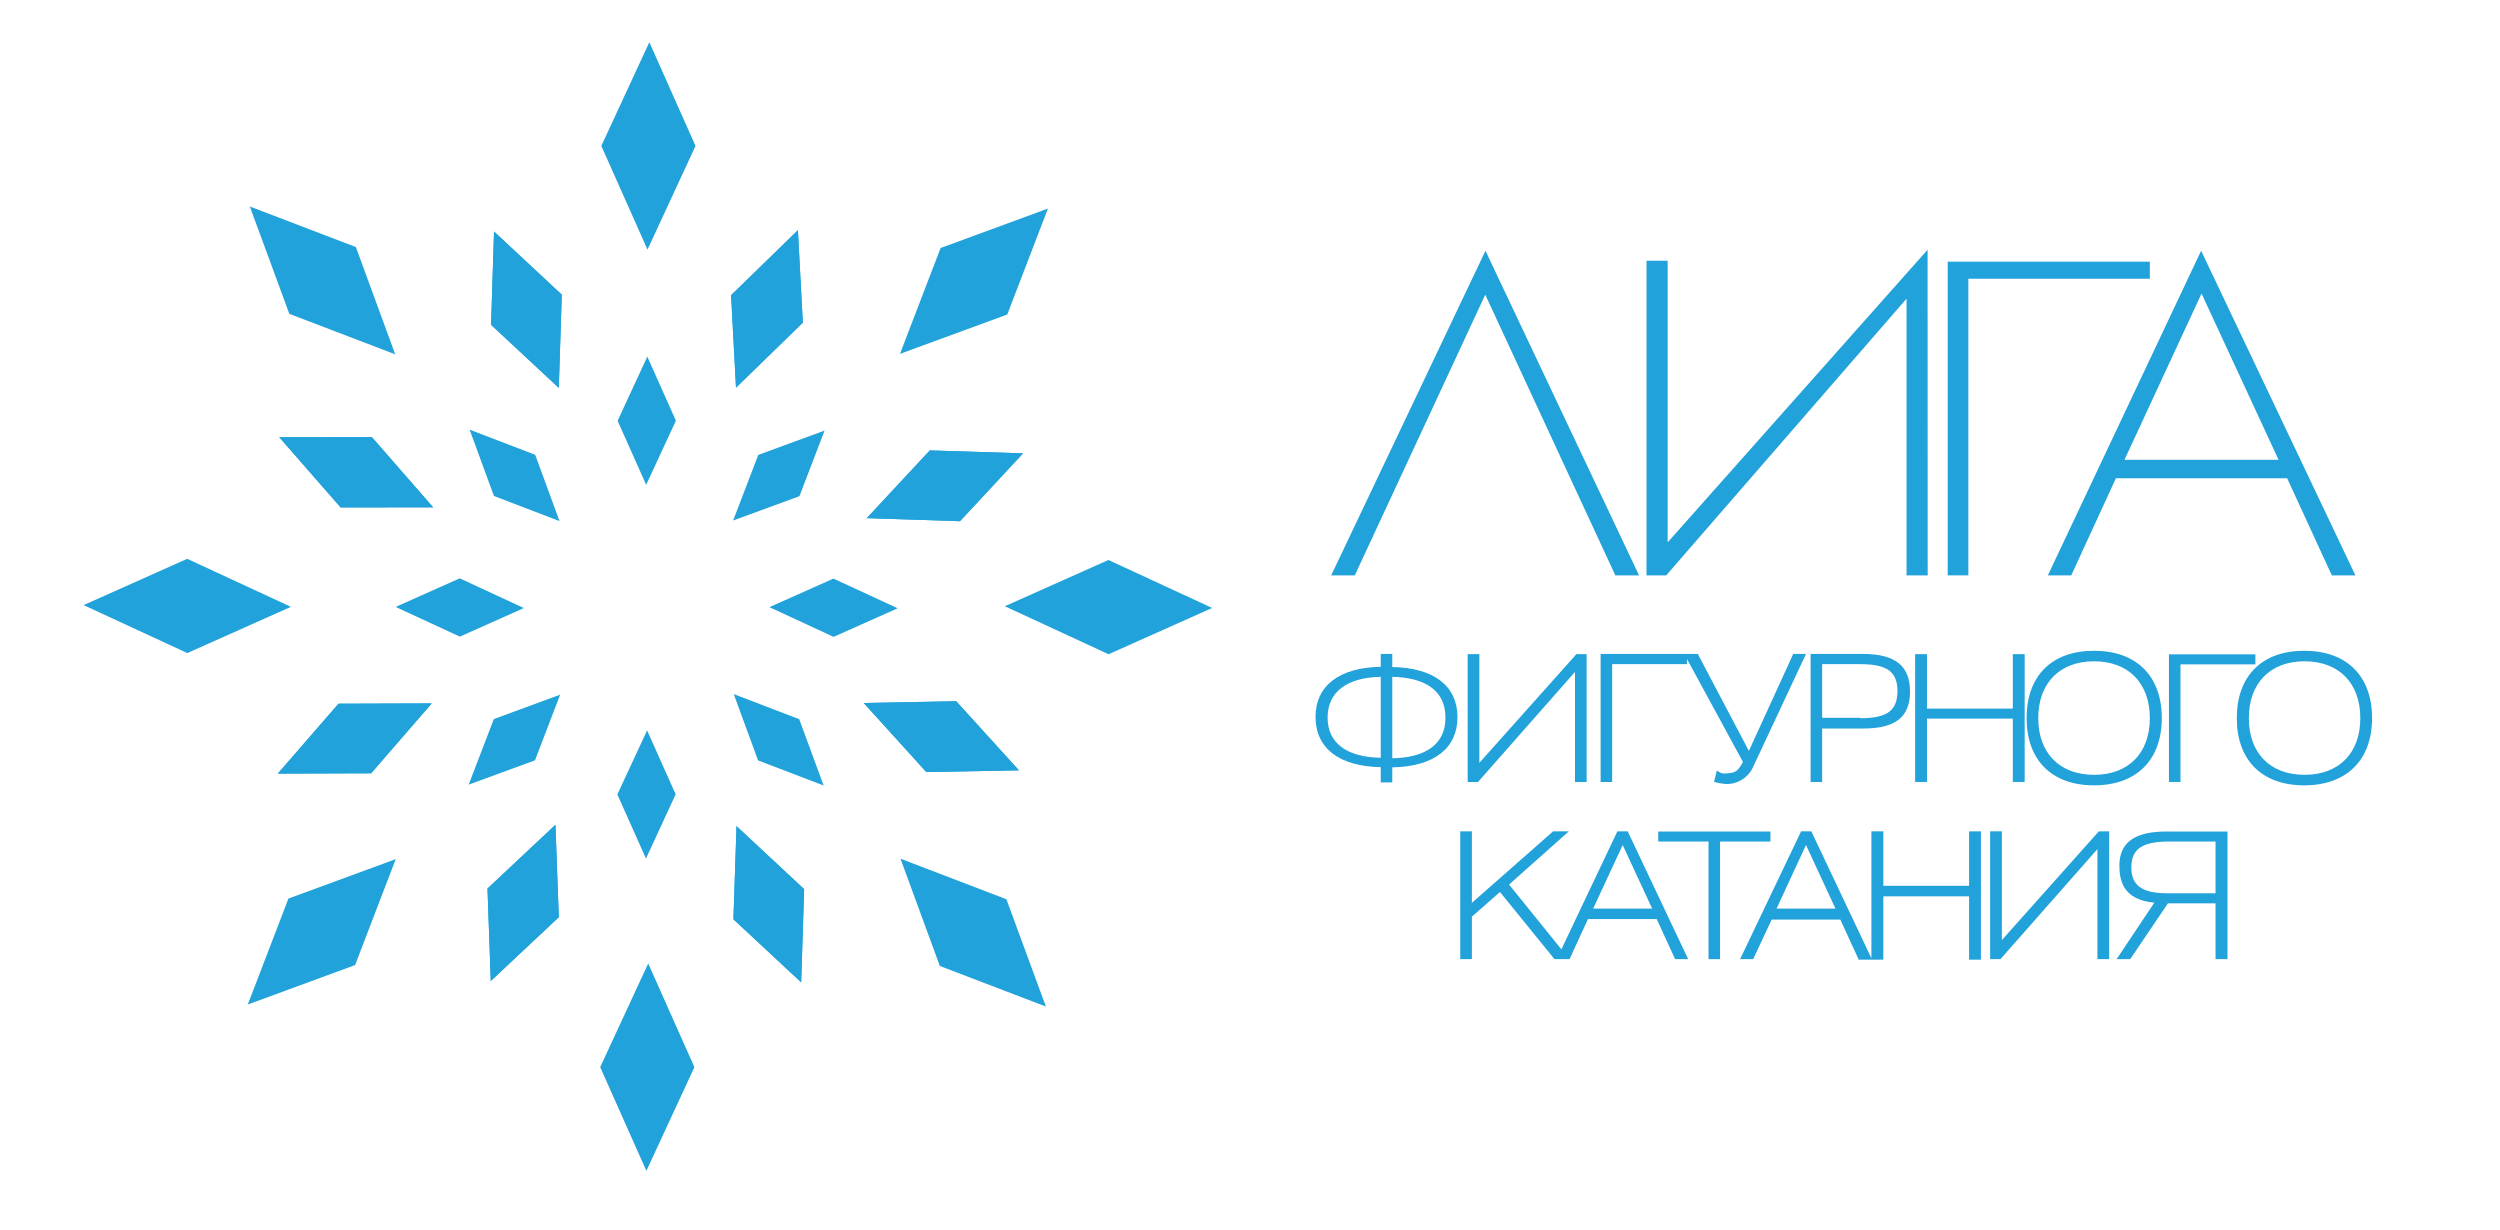<?xml version="1.0" encoding="UTF-8"?> <svg xmlns="http://www.w3.org/2000/svg" id="Слой_1" data-name="Слой 1" viewBox="0 0 244.67 120.33"> <defs> <style>.cls-1{fill:#22a2da;}</style> </defs> <title>лого лига 2</title> <polygon class="cls-1" points="145.36 28.84 158.09 56.31 160.41 56.31 145.38 24.54 130.28 56.31 132.59 56.31 145.36 28.84"></polygon> <polygon class="cls-1" points="186.59 29.23 186.59 56.31 188.66 56.31 188.65 24.44 163.21 53.08 163.21 25.52 161.14 25.52 161.14 56.31 163.07 56.31 186.59 29.23"></polygon> <polygon class="cls-1" points="192.64 27.28 210.4 27.28 210.4 25.61 190.62 25.61 190.62 56.31 192.64 56.31 192.64 27.28"></polygon> <path class="cls-1" d="M202.71,56.31l4.37-9.5h16.76l4.37,9.5h2.31l-15.1-31.77-15,31.77ZM207.92,45l7.54-16.27L223,45Z"></path> <path class="cls-1" d="M136.26,65.28V64h-1.13v1.26c-4.06.07-6.38,1.85-6.38,4.91s2.32,4.84,6.38,4.91v1.49h1.13V75.1c4.06-.07,6.38-1.85,6.38-4.91S140.32,65.35,136.26,65.28Zm-1.13,1v7.88c-3.36-.06-5.2-1.45-5.2-3.93S131.77,66.31,135.13,66.24Zm6.33,4c0,2.48-1.84,3.87-5.2,3.93V66.24C139.62,66.31,141.46,67.7,141.46,70.19Z"></path> <polygon class="cls-1" points="155.28 76.53 155.28 64.02 154.28 64.02 144.78 74.66 144.78 64.02 143.64 64.02 143.64 76.53 144.65 76.53 154.14 65.76 154.14 76.53 155.28 76.53"></polygon> <path class="cls-1" d="M168.78,75.7a.88.88,0,0,1-.48-.12l-.28-.16-.27,1.1.23.06a5.21,5.21,0,0,0,1,.15H169A2.84,2.84,0,0,0,171.6,75L176.75,64H175.5l-4.34,9.49-5-9.49h-1.31v0h-8.2V76.53h1.13V65h7.32v-.51l5.48,10.08-.18.31C170,75.53,169.76,75.66,168.78,75.7Z"></path> <path class="cls-1" d="M182.3,64h-5.1V76.53h1.13V71.3h4c3.18,0,4.6-1.12,4.6-3.63S185.48,64,182.3,64Zm-.23,6.25h-3.74V65h3.74c2.61,0,3.63.74,3.63,2.63S184.72,70.29,182.07,70.29Z"></path> <polygon class="cls-1" points="198.15 76.53 198.15 64.02 196.99 64.02 196.99 69.35 188.59 69.35 188.59 64.02 187.43 64.02 187.43 76.53 188.59 76.53 188.59 70.33 196.99 70.33 196.99 76.53 198.15 76.53"></polygon> <path class="cls-1" d="M198.34,70.28c0,4.12,2.47,6.58,6.6,6.58s6.63-2.46,6.63-6.58-2.48-6.59-6.63-6.59S198.34,66.15,198.34,70.28Zm1.14,0c0-3.43,2.1-5.56,5.46-5.56s5.46,2.13,5.46,5.56-2.09,5.55-5.46,5.55S199.48,73.7,199.48,70.28Z"></path> <polygon class="cls-1" points="213.4 76.53 213.4 65.02 220.73 65.02 220.73 64.04 212.27 64.04 212.27 76.53 213.4 76.53"></polygon> <path class="cls-1" d="M225.51,63.69c-4.13,0-6.6,2.46-6.6,6.59s2.47,6.58,6.6,6.58,6.64-2.46,6.64-6.58S229.67,63.69,225.51,63.69ZM231,70.28c0,3.42-2.09,5.55-5.46,5.55s-5.45-2.13-5.45-5.55,2.09-5.56,5.45-5.56S231,66.85,231,70.28Z"></path> <path class="cls-1" d="M158.29,81.36l-5.48,11.55-5.12-6.34,5.85-5.21H152l-7.95,7v-7h-1.14V93.87h1.14V89.71l2.75-2.41,5.26,6.48.08.09h1.47l1.8-3.92h6.73l1.8,3.92h1.28l-5.92-12.51Zm-2.37,7.56,2.89-6.22,2.88,6.22Z"></path> <polygon class="cls-1" points="173.27 81.38 162.29 81.38 162.29 82.36 167.21 82.36 167.21 93.87 168.34 93.87 168.34 82.36 173.27 82.36 173.27 81.38"></polygon> <path class="cls-1" d="M192.71,86.69h-8.39V81.36h-1.17V93.78l-5.88-12.42h-1L170.3,93.87h1.28L173.39,90h6.72l1.8,3.92h2.41v-6.2h8.39v6.2h1.16V81.36h-1.16Zm-18.84,2.23,2.88-6.22,2.88,6.22Z"></path> <polygon class="cls-1" points="195.92 92 195.92 81.36 194.77 81.36 194.77 93.87 195.78 93.87 205.27 83.1 205.27 93.87 206.42 93.87 206.42 81.36 205.41 81.36 195.92 92"></polygon> <path class="cls-1" d="M207.42,84.71c0,1.45.36,3.36,3.42,3.63l-3.69,5.53h1.33l3.69-5.46h4.66v5.46H218V81.38h-6C208.9,81.38,207.42,82.47,207.42,84.71Zm9.41,2.71h-4.75c-2.44,0-3.49-.76-3.49-2.54s1.06-2.52,3.66-2.52h4.58Z"></path> <polygon class="cls-1" points="60.45 41.17 63.35 34.9 66.15 41.17 63.24 47.45 60.44 41.17 60.45 41.17"></polygon> <polygon class="cls-1" points="48.34 48.54 45.96 42.05 52.38 44.51 54.76 51 48.34 48.54 48.34 48.54"></polygon> <polygon class="cls-1" points="44.99 62.3 38.72 59.4 44.99 56.6 51.27 59.51 44.99 62.31 44.99 62.3"></polygon> <polygon class="cls-1" points="52.36 74.41 45.87 76.79 48.33 70.37 54.82 67.99 52.36 74.41 52.36 74.41"></polygon> <polygon class="cls-1" points="66.12 77.75 63.22 84.03 60.42 77.75 63.33 71.48 66.13 77.75 66.12 77.75"></polygon> <polygon class="cls-1" points="78.22 70.39 80.61 76.88 74.19 74.42 71.81 67.93 78.23 70.39 78.22 70.39"></polygon> <polygon class="cls-1" points="81.58 56.63 87.85 59.53 81.58 62.33 75.3 59.42 81.58 56.62 81.58 56.63"></polygon> <polygon class="cls-1" points="74.21 44.52 80.7 42.14 78.24 48.56 71.75 50.94 74.21 44.52 74.21 44.52"></polygon> <polygon class="cls-1" points="48.06 31.78 48.35 22.66 54.98 28.84 54.69 37.96 48.05 31.78 48.06 31.78"></polygon> <polygon class="cls-1" points="48.06 31.78 48.35 22.66 54.98 28.84 54.69 37.96 48.05 31.78 48.06 31.78"></polygon> <polygon class="cls-1" points="33.33 49.65 27.33 42.79 36.39 42.78 42.39 49.65 33.33 49.66 33.33 49.65"></polygon> <polygon class="cls-1" points="33.33 49.65 27.33 42.79 36.39 42.78 42.39 49.65 33.33 49.66 33.33 49.65"></polygon> <polygon class="cls-1" points="36.31 75.68 27.19 75.71 33.13 68.87 42.25 68.84 36.31 75.69 36.31 75.68"></polygon> <polygon class="cls-1" points="36.31 75.68 27.19 75.71 33.13 68.87 42.25 68.84 36.31 75.69 36.31 75.68"></polygon> <polygon class="cls-1" points="54.68 89.77 48.03 96.01 47.71 86.96 54.36 80.72 54.69 89.78 54.68 89.77"></polygon> <polygon class="cls-1" points="54.68 89.77 48.03 96.01 47.71 86.96 54.36 80.72 54.69 89.78 54.68 89.77"></polygon> <polygon class="cls-1" points="78.7 87.03 78.41 96.14 71.78 89.97 72.08 80.85 78.71 87.03 78.7 87.03"></polygon> <polygon class="cls-1" points="78.7 87.03 78.41 96.14 71.78 89.97 72.08 80.85 78.71 87.03 78.7 87.03"></polygon> <polygon class="cls-1" points="93.59 68.64 99.72 75.39 90.66 75.56 84.53 68.8 93.6 68.63 93.59 68.64"></polygon> <polygon class="cls-1" points="93.59 68.64 99.72 75.39 90.66 75.56 84.53 68.8 93.6 68.63 93.59 68.64"></polygon> <polygon class="cls-1" points="91.01 44.08 100.12 44.37 93.95 51.01 84.83 50.71 91 44.08 91.01 44.08"></polygon> <polygon class="cls-1" points="91.01 44.08 100.12 44.37 93.95 51.01 84.83 50.71 91 44.08 91.01 44.08"></polygon> <polygon class="cls-1" points="71.55 28.89 78.09 22.53 78.57 31.58 72.03 37.94 71.55 28.89 71.55 28.89"></polygon> <polygon class="cls-1" points="71.55 28.89 78.09 22.53 78.57 31.58 72.03 37.94 71.55 28.89 71.55 28.89"></polygon> <polygon class="cls-1" points="58.85 14.28 63.55 4.13 68.07 14.28 63.37 24.43 58.85 14.28 58.85 14.28"></polygon> <polygon class="cls-1" points="28.31 30.7 24.45 20.21 34.83 24.18 38.68 34.68 28.3 30.71 28.31 30.7"></polygon> <polygon class="cls-1" points="18.32 63.91 8.18 59.22 18.32 54.69 28.47 59.39 18.32 63.92 18.32 63.91"></polygon> <polygon class="cls-1" points="34.75 94.45 24.25 98.31 28.23 87.94 38.73 84.08 34.75 94.46 34.75 94.45"></polygon> <polygon class="cls-1" points="67.96 104.44 63.26 114.59 58.74 104.44 63.44 94.29 67.96 104.44 67.96 104.44"></polygon> <polygon class="cls-1" points="98.5 88.02 102.36 98.51 91.98 94.54 88.13 84.04 98.5 88.01 98.5 88.02"></polygon> <polygon class="cls-1" points="108.49 54.81 118.63 59.5 108.49 64.03 98.34 59.33 108.49 54.8 108.49 54.81"></polygon> <polygon class="cls-1" points="92.06 24.27 102.56 20.41 98.58 30.78 88.08 34.63 92.06 24.26 92.06 24.27"></polygon> </svg> 